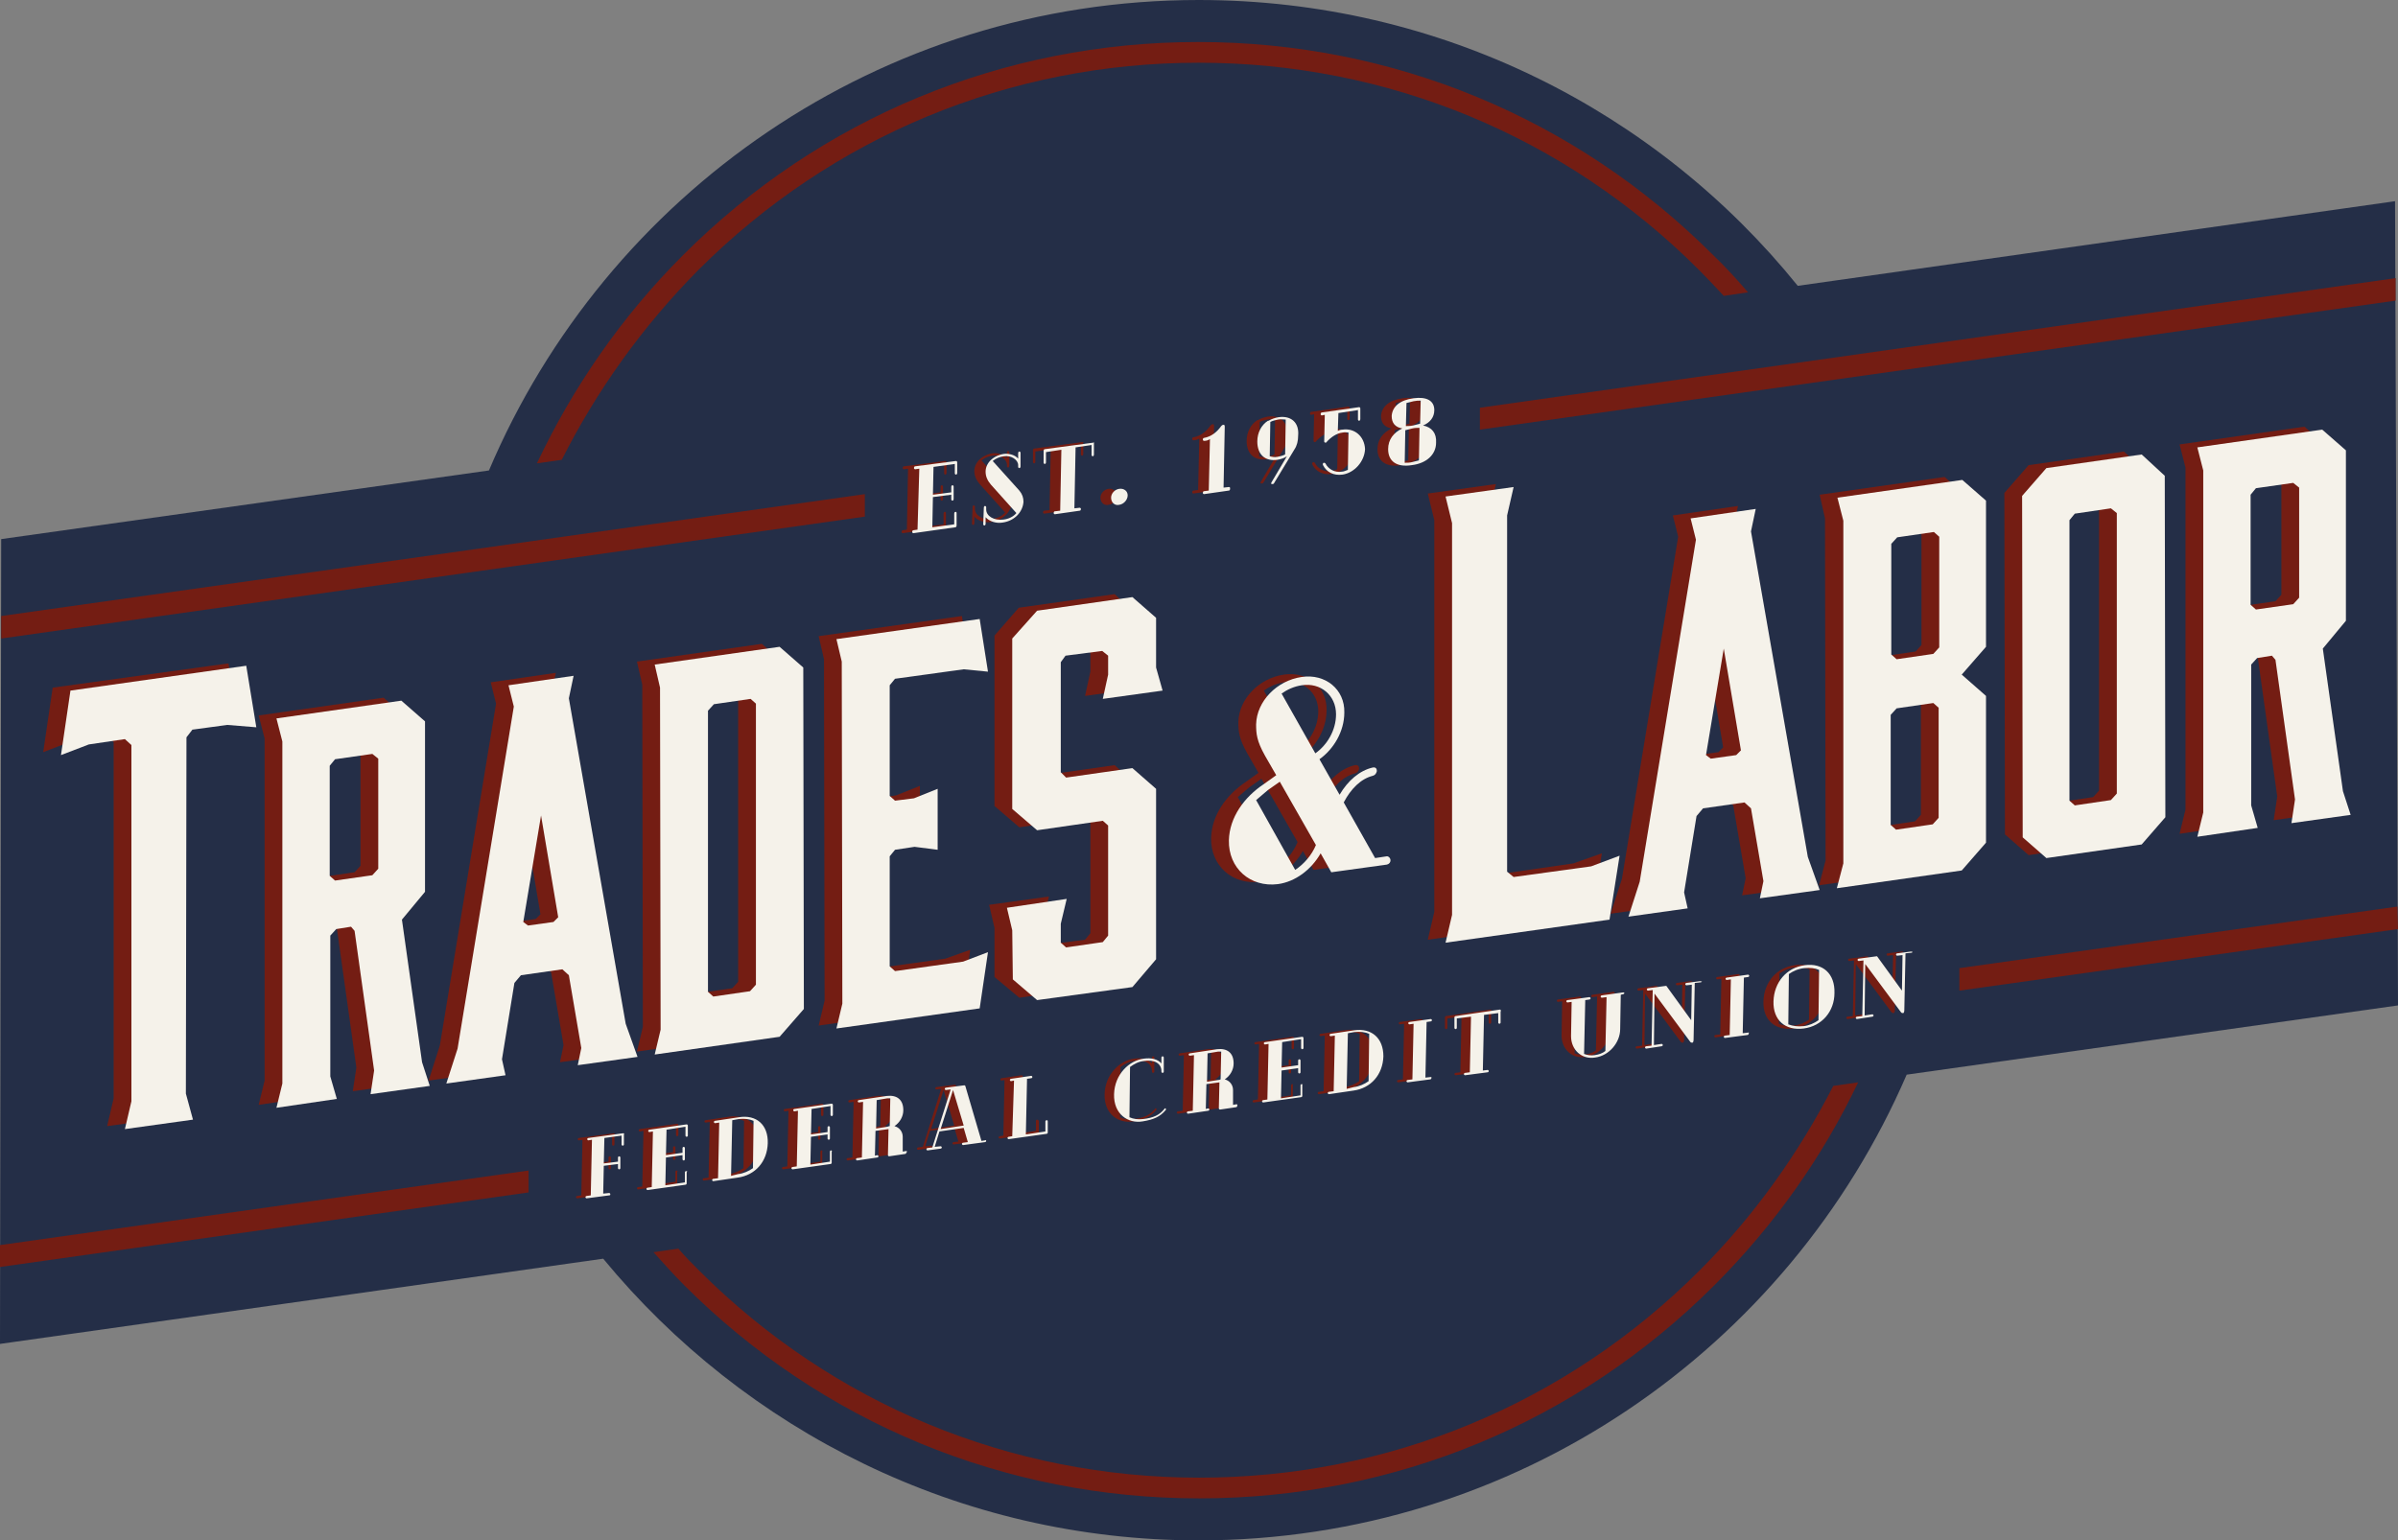 <?xml version="1.0" encoding="utf-8"?>
<!-- Generator: Adobe Illustrator 22.1.0, SVG Export Plug-In . SVG Version: 6.00 Build 0)  -->
<svg version="1.1" id="Layer_1" xmlns="http://www.w3.org/2000/svg" xmlns:xlink="http://www.w3.org/1999/xlink" x="0px" y="0px"
	 viewBox="0 0 405.1 260.3" style="enable-background:new 0 0 405.1 260.3;" xml:space="preserve">
<rect x="0" y="0" width="405.1" height="260.3" fill="#808080" stroke="none"/>
<style type="text/css">
	.st0{fill:#242E47;}
	.st1{fill:#741D13;}
	.st2{fill:#F5F2EA;}
</style>
<path class="st0" d="M404.6,34L303.7,48.3C279.9,18.8,243.4,0,202.5,0C148.6,0,102.4,32.8,82.6,79.5L0.2,91.1L0,227.1l101.9-14.4
	c23.9,29,60.1,47.6,100.6,47.6c53.6,0,99.6-32.4,119.6-78.7l83-11.7L404.6,34z"/>
<g>
	<polygon class="st1" points="404.7,50.8 404.7,47 250,68.9 250,72.6 	"/>
	<polygon class="st1" points="0.2,104.1 0.2,107.9 146.1,87.3 146.1,83.5 	"/>
</g>
<polygon class="st1" points="40.3,122.4 35.4,122 29.5,122.9 28.5,124.1 28.4,184.3 29.6,188.7 18.1,190.3 19.2,185.6 19.2,125.4 
	18.1,124.5 12,125.3 7.3,127.1 8.9,116.2 38.6,112.1 "/>
<path class="st1" d="M43.7,186.7l1-4.1l0-57.8l-1-3.9l21.1-3l4,3.5l0,28.8l-3.9,4.7l3.4,24.1l1.3,4l-10,1.4l0.6-4l-3.3-23.6
	l-0.6-0.7l-2.5,0.4l-1,1.1l0,23.8l1.1,3.8L43.7,186.7z M59.9,147.4l1-1.1l0-18.6l-1-0.8l-6.3,0.9l-0.9,1.1l0,18.6l0.9,0.8
	L59.9,147.4z"/>
<path class="st1" d="M104.7,178.1l-10.1,1.4l0.6-2.9l-2.1-12.3l-1.1-1l-7,1l-1.1,1.3l-2.1,12.9l0.6,2.7l-10,1.4l1.9-5.9l9.5-57.8
	l-0.9-3.6l11-1.6l-0.8,3.8l9.6,55L104.7,178.1z M86.2,155.9l4.3-0.6l0.8-0.8l-2.9-17.2l-3,18L86.2,155.9z"/>
<path class="st1" d="M107.6,111.8l21.1-3l4,3.5l0.1,57.7l-4.1,4.7l-21.1,3l1-4.2l-0.1-57.8L107.6,111.8z M116.6,167.1l0.9,0.8
	l6.2-0.9l1-1.1l0-47.5l-0.9-0.8l-6.2,0.9l-1,1.1L116.6,167.1z"/>
<polygon class="st1" points="138.3,173.3 139.3,169.1 139.2,111.4 138.3,107.5 162.5,104.1 163.9,113 159.8,112.6 148.2,114.2 
	147.3,115.3 147.3,134 148.2,134.9 151.4,134.4 155.4,132.8 155.4,143.1 151.5,142.6 148.2,143.1 147.3,144.2 147.3,162.8 
	148.2,163.6 159.7,162 163.9,160.5 162.5,169.9 "/>
<polygon class="st1" points="193.4,116.2 183.3,117.6 184.2,113.5 184.2,110.3 183.2,109.5 177,110.4 176.2,111.4 176.2,130.1 
	177.1,130.9 188.3,129.3 192.2,132.8 192.3,161.6 188.3,166.3 172.2,168.6 168,165.1 168,156.8 167.1,152.9 177.2,151.5 
	176.2,155.6 176.2,158.8 177.1,159.6 183.3,158.8 184.2,157.7 184.2,139.1 183.3,138.2 172.2,139.8 168,136.2 168,107.4 
	172.1,102.7 188.3,100.4 192.2,104 192.3,112.4 "/>
<polygon class="st1" points="268.9,154.9 241.2,158.8 242.3,154.1 242.3,87.9 241.2,83.4 252.7,81.8 251.6,86.6 251.6,146.8 
	252.7,147.8 265.8,145.9 270.6,144.2 "/>
<path class="st1" d="M304.4,149.9l-10.1,1.4l0.6-2.9l-2.1-12.3l-1.1-1l-7,1l-1.1,1.3l-2.1,12.9l0.6,2.7l-10,1.4l1.9-5.9l9.5-57.8
	l-0.9-3.6l11-1.6l-0.8,3.8l9.6,55L304.4,149.9z M286,127.7l4.3-0.6l0.8-0.8l-2.9-17.2l-3,18L286,127.7z"/>
<path class="st1" d="M307.4,83.6l21.1-3l4,3.5l0,24.7l-4.1,4.7l4.1,3.6l0,24.8l-4.1,4.7l-21.1,3l1.1-4.2l-0.1-57.8L307.4,83.6z
	 M323.6,118.3l-6.2,0.9l-1,1.1l0,18.6l0.9,0.8l6.2-0.9l1-1.1l0-18.6L323.6,118.3z M316.5,110.2l0.9,0.8l6.2-0.9l1-1.1l0-18.7
	l-0.9-0.8l-6.2,0.9l-1,1.1L316.5,110.2z"/>
<path class="st1" d="M362.7,79.9l0.1,57.7l-4,4.6l-16.1,2.3l-4-3.5l-0.1-57.7l4.1-4.7l16.1-2.3L362.7,79.9z M353.6,85.4l-6.1,0.9
	l-0.9,1.1l0,47.4l0.9,0.8l6.1-0.9l1-1.1l0-47.4L353.6,85.4z"/>
<path class="st1" d="M368.2,140.9l1-4.1l0-57.8l-1-3.9l21.1-3l4,3.5l0,28.8l-3.9,4.7l3.4,24.1l1.3,4l-10,1.4l0.6-4l-3.3-23.6
	l-0.6-0.7l-2.5,0.4l-1,1.1l0,23.8l1.1,3.8L368.2,140.9z M384.4,101.6l1-1.1l0-18.6l-1-0.8l-6.3,0.9l-0.9,1.1l0,18.6l0.9,0.8
	L384.4,101.6z"/>
<path class="st1" d="M215.7,146.5l-6.6-11.8c0.6-0.5,1.3-1.1,2-1.7l2-1.4l6.1,10.7C218.5,144,217.3,145.5,215.7,146.5 M222.7,120.2
	c0,2.7-1.5,5.2-3.5,6.6l-5.7-10.1c1-0.7,2.1-1.2,3.4-1.4C220.1,114.8,222.7,117,222.7,120.2 M231.3,144.3l-2,0.3l-5.3-9.4
	c1.2-2.3,2.9-4,4.9-4.5c0.4-0.1,0.6-0.4,0.7-0.8v0c0-0.4-0.2-0.7-0.7-0.6c-2.2,0.5-4.2,2.2-5.6,4.6l-3.4-6c2.4-1.7,4.2-4.7,4.2-7.9
	c0.1-3.9-3.2-6.6-7.2-6c-4.2,0.6-7.6,4.1-7.7,8c0,1.6,0.1,2.8,1.5,5.3l1.9,3.3l-2.1,1.5c-3.3,2.2-5.8,5.6-5.9,9.5
	c-0.1,4.7,3.6,8,8.3,7.4c2.9-0.4,5.6-2.4,7.2-5.2l1.8,3.2l9.4-1.3c0.4-0.1,0.6-0.4,0.6-0.7C231.9,144.5,231.6,144.2,231.3,144.3"/>
<path class="st1" d="M321.2,160.8l-2.3,0.3c-0.1,0-0.2,0.1-0.2,0.2c0,0.1,0.1,0.2,0.2,0.2l0.9-0.1l-0.1,6l-4.2-5.8c0,0-0.1,0-0.1,0
	l-3,0.4c-0.1,0-0.2,0.1-0.2,0.2c0,0.1,0.1,0.2,0.2,0.2l0.8-0.1l-0.2,9.4l-0.9,0.1c-0.1,0-0.2,0.1-0.2,0.2c0,0.1,0.1,0.2,0.2,0.2
	l2.6-0.4c0.1,0,0.2-0.1,0.2-0.2c0-0.1-0.1-0.2-0.2-0.2l-1.3,0.2l0.1-8.7l6,8.1c0.1,0.2,0.3,0.2,0.4,0.2c0.1,0,0.2-0.2,0.2-0.5
	l0.2-9.6l1-0.1c0.1,0,0.2-0.1,0.2-0.2C321.4,160.8,321.3,160.8,321.2,160.8 M300.5,173l0.1-8.5c0.7-0.5,1.6-0.9,2.6-1
	c1-0.1,1.8,0,2.5,0.3l-0.1,8.5c-0.7,0.5-1.6,0.9-2.5,1C302.1,173.4,301.2,173.3,300.5,173 M303.2,163.1c-3.1,0.4-5.2,2.9-5.3,6.1
	c-0.1,3.2,2,5,5.1,4.6c3.1-0.4,5.2-2.9,5.2-6C308.4,164.5,306.3,162.6,303.2,163.1 M293.7,174.4l-0.9,0.1l0.2-9.4l0.7-0.1
	c0.1,0,0.2-0.1,0.2-0.2c0-0.1-0.1-0.2-0.2-0.2l-3.6,0.5c-0.1,0-0.2,0.1-0.2,0.2c0,0.1,0.1,0.2,0.2,0.2l0.7-0.1l-0.2,9.4l-0.8,0.1
	c-0.1,0-0.2,0.1-0.2,0.2c0,0.1,0.1,0.2,0.2,0.2l3.8-0.5c0.1,0,0.2-0.1,0.2-0.2C293.9,174.5,293.8,174.4,293.7,174.4 M285.6,165.8
	l-2.3,0.3c-0.1,0-0.2,0.1-0.2,0.2c0,0.1,0.1,0.2,0.2,0.2l0.9-0.1l-0.1,6l-4.2-5.8c0,0-0.1,0-0.1,0l-3,0.4c-0.1,0-0.2,0.1-0.2,0.2
	c0,0.1,0.1,0.2,0.2,0.2l0.8-0.1l-0.2,9.4l-0.9,0.1c-0.1,0-0.2,0.1-0.2,0.2c0,0.1,0.1,0.2,0.2,0.2l2.6-0.4c0.1,0,0.2-0.1,0.2-0.2
	c0-0.1-0.1-0.2-0.2-0.2l-1.3,0.2l0.1-8.7l6,8.1c0.1,0.2,0.3,0.2,0.4,0.2c0.1,0,0.2-0.2,0.2-0.5l0.2-9.6l1-0.1c0.1,0,0.2-0.1,0.2-0.2
	C285.8,165.9,285.7,165.8,285.6,165.8 M272.6,167.6l-3.6,0.5c-0.1,0-0.2,0.1-0.2,0.2c0,0.1,0.1,0.2,0.2,0.2l0.8-0.1l-0.2,9.1
	c-0.5,0.4-1.1,0.6-1.8,0.7c-0.6,0.1-1.3,0-1.8-0.2l0.2-9.1l0.7-0.1c0.1,0,0.2-0.1,0.2-0.2c0-0.1-0.1-0.2-0.2-0.2l-3.7,0.5
	c-0.1,0-0.2,0.1-0.2,0.2c0,0.1,0.1,0.2,0.2,0.2l0.7-0.1l-0.1,5.8c0,2.3,1.8,4,4.1,3.6c2.3-0.3,4.2-2.5,4.2-4.8l0.1-5.8l0.4-0.1
	c0.1,0,0.2-0.1,0.2-0.2C272.8,167.7,272.7,167.6,272.6,167.6 M251.8,170.6l-7.5,1.1c-0.1,0-0.2,0.1-0.2,0.2l0,1.8
	c0,0.1,0.1,0.2,0.2,0.2c0.1,0,0.2-0.1,0.2-0.2l0-1.6l2.4-0.3l-0.2,9.4l-0.8,0.1c-0.1,0-0.2,0.1-0.2,0.2c0,0.1,0.1,0.2,0.2,0.2
	l3.8-0.5c0.1,0,0.2-0.1,0.2-0.2c0-0.1-0.1-0.2-0.2-0.2l-0.8,0.1l0.2-9.4l2.4-0.3l0,1.6c0,0.1,0.1,0.2,0.2,0.2c0.1,0,0.2-0.1,0.2-0.2
	l0-1.8C252,170.6,251.9,170.6,251.8,170.6 M240.1,182l-0.9,0.1l0.2-9.4l0.7-0.1c0.1,0,0.2-0.1,0.2-0.2c0-0.1-0.1-0.2-0.2-0.2
	l-3.6,0.5c-0.1,0-0.2,0.1-0.2,0.2c0,0.1,0.1,0.2,0.2,0.2l0.7-0.1l-0.2,9.4l-0.8,0.1c-0.1,0-0.2,0.1-0.2,0.2c0,0.1,0.1,0.2,0.2,0.2
	l3.8-0.5c0.1,0,0.2-0.1,0.2-0.2C240.3,182,240.2,182,240.1,182 M225.9,184l0.2-9.4l1.1-0.2c1-0.1,1.8,0,2.5,0.3l-0.1,8
	c-0.7,0.5-1.6,0.9-2.5,1L225.9,184z M227.1,174.1l-4,0.6c-0.1,0-0.2,0.1-0.2,0.2c0,0.1,0.1,0.2,0.2,0.2l0.7-0.1l-0.2,9.4l-0.8,0.1
	c-0.1,0-0.2,0.1-0.2,0.2c0,0.1,0.1,0.2,0.2,0.2l4.1-0.6c3-0.4,5-2.7,5.1-5.8C232.1,175.4,230.1,173.6,227.1,174.1 M218.3,183.2
	c-0.1,0-0.2,0.1-0.2,0.2l0,1.7l-3.3,0.5l0.1-4.7l2.8-0.4l0,0.7c0,0.1,0.1,0.2,0.2,0.2c0.1,0,0.2-0.1,0.2-0.2l0-2
	c0-0.1-0.1-0.2-0.2-0.2c-0.1,0-0.2,0.1-0.2,0.2l0,0.8l-2.8,0.4l0.1-4.3l3.2-0.5l0,1.5c0,0.1,0.1,0.2,0.2,0.2c0.1,0,0.2-0.1,0.2-0.2
	l0-1.7c0-0.1-0.1-0.2-0.2-0.2l-6.3,0.9c-0.1,0-0.2,0.1-0.2,0.2c0,0.1,0.1,0.2,0.2,0.2l0.6-0.1l-0.2,9.4l-0.7,0.1
	c-0.1,0-0.2,0.1-0.2,0.2c0,0.1,0.1,0.2,0.2,0.2l6.4-0.9c0.1,0,0.2-0.1,0.2-0.2l0-1.9C218.5,183.2,218.4,183.2,218.3,183.2
	 M204.1,182.5l-1.9,0.3l0.1-4.8l1.8-0.3c0.2,0,0.3,0,0.5,0l-0.1,4.7C204.4,182.4,204.3,182.5,204.1,182.5 M207.3,186.6l-0.6,0.1
	l0-2.5c0-0.9-0.6-1.6-1.4-1.8c0.9-0.6,1.5-1.6,1.5-2.7c0-1.8-1.1-2.6-2.8-2.4l-4.7,0.7c-0.1,0-0.2,0.1-0.2,0.2
	c0,0.1,0.1,0.2,0.2,0.2l0.7-0.1l-0.2,9.4l-0.8,0.1c-0.1,0-0.2,0.1-0.2,0.2c0,0.1,0.1,0.2,0.2,0.2l3.4-0.5c0.1,0,0.2-0.1,0.2-0.2
	s-0.1-0.2-0.2-0.2l-0.4,0.1l0.1-4.2l2.2-0.3l-0.1,4.4c0,0.1,0.1,0.2,0.2,0.2l2.7-0.4c0.1,0,0.2-0.1,0.2-0.2
	C207.5,186.7,207.4,186.6,207.3,186.6 M195.3,187.3c0,0-0.1,0-0.1,0c0,0-0.1,0-0.1,0.1c-0.8,1-1.8,1.5-3.6,1.7
	c-0.9,0.1-1.6,0-2.3-0.3l0.1-8.5c0.7-0.5,1.4-0.9,2.3-1c1.8-0.3,3,0.4,3,1.7l0,0.1c0,0.1,0.1,0.2,0.2,0.2c0.1,0,0.2-0.1,0.2-0.2
	l0-2.4c0-0.1-0.1-0.2-0.2-0.2c-0.1,0-0.2,0.1-0.2,0.2l0,1c-0.6-0.7-1.7-1-3-0.8c-2.4,0.3-4.9,2.6-5,6c-0.1,3.4,2.4,5,4.8,4.6
	c1.9-0.3,3-0.8,3.9-1.9c0,0,0.1-0.1,0.1-0.2C195.3,187.4,195.3,187.3,195.3,187.3 M175.2,189.2c-0.1,0-0.2,0.1-0.2,0.2l0,1.7
	l-3.3,0.5l0.2-9.4l0.7-0.1c0.1,0,0.2-0.1,0.2-0.2c0-0.1-0.1-0.2-0.2-0.2l-3.4,0.5c-0.1,0-0.2,0.1-0.2,0.2c0,0.1,0.1,0.2,0.2,0.2
	l0.5-0.1l-0.2,9.4l-0.6,0.1c-0.1,0-0.2,0.1-0.2,0.2c0,0.1,0.1,0.2,0.2,0.2l6.4-0.9c0.1,0,0.2-0.1,0.2-0.2l0-1.9
	C175.4,189.3,175.3,189.2,175.2,189.2 M157.3,190.8l2.1-6.6l1.8,6L157.3,190.8z M164.8,192.6l-0.6,0.1l-2.7-9.2
	c0-0.1-0.1-0.2-0.2-0.2l-3.1,0.4c-0.1,0-0.2,0.1-0.2,0.2c0,0.1,0.1,0.2,0.2,0.2l0.8-0.1l-3.1,9.8l-0.8,0.1c-0.1,0-0.2,0.1-0.2,0.2
	c0,0.1,0.1,0.2,0.2,0.2l2.2-0.3c0.1,0,0.2-0.1,0.2-0.2c0-0.1-0.1-0.2-0.2-0.2l-1,0.1l0.8-2.6l4.1-0.6l0.7,2.4l-0.8,0.1
	c-0.1,0-0.2,0.1-0.2,0.2c0,0.1,0.1,0.2,0.2,0.2l3.7-0.5c0.1,0,0.2-0.1,0.2-0.2C165,192.7,164.9,192.6,164.8,192.6 M148.3,190.4
	l-1.9,0.3l0.1-4.8l1.8-0.3c0.2,0,0.3,0,0.5,0l-0.1,4.7C148.5,190.3,148.4,190.3,148.3,190.4 M151.5,194.5l-0.6,0.1l0-2.5
	c0-0.9-0.6-1.6-1.4-1.8c0.9-0.6,1.5-1.6,1.5-2.7c0-1.8-1.1-2.6-2.8-2.4l-4.7,0.7c-0.1,0-0.2,0.1-0.2,0.2c0,0.1,0.1,0.2,0.2,0.2
	l0.7-0.1l-0.2,9.4l-0.8,0.1c-0.1,0-0.2,0.1-0.2,0.2c0,0.1,0.1,0.2,0.2,0.2l3.4-0.5c0.1,0,0.2-0.1,0.2-0.2c0-0.1-0.1-0.2-0.2-0.2
	l-0.4,0.1l0.1-4.2l2.2-0.3l-0.1,4.4c0,0.1,0.1,0.2,0.2,0.2l2.7-0.4c0.1,0,0.2-0.1,0.2-0.2C151.7,194.5,151.6,194.5,151.5,194.5
	 M138.8,194.4c-0.1,0-0.2,0.1-0.2,0.2l0,1.7l-3.3,0.5l0.1-4.7l2.8-0.4l0,0.7c0,0.1,0.1,0.2,0.2,0.2c0.1,0,0.2-0.1,0.2-0.2l0-1.9
	c0-0.1-0.1-0.2-0.2-0.2c-0.1,0-0.2,0.1-0.2,0.2l0,0.8l-2.8,0.4l0.1-4.3l3.2-0.5l0,1.5c0,0.1,0.1,0.2,0.2,0.2c0.1,0,0.2-0.1,0.2-0.2
	l0-1.7c0-0.1-0.1-0.2-0.2-0.2l-6.3,0.9c-0.1,0-0.2,0.1-0.2,0.2c0,0.1,0.1,0.2,0.2,0.2l0.6-0.1l-0.2,9.4l-0.7,0.1
	c-0.1,0-0.2,0.1-0.2,0.2c0,0.1,0.1,0.2,0.2,0.2l6.4-0.9c0.1,0,0.2-0.1,0.2-0.2l0-1.9C139,194.4,138.9,194.4,138.8,194.4
	 M121.9,198.7l0.2-9.4l1.1-0.2c1-0.1,1.8,0,2.5,0.3l-0.1,8c-0.7,0.5-1.6,0.9-2.5,1L121.9,198.7z M123.2,188.7l-4,0.6
	c-0.1,0-0.2,0.1-0.2,0.2c0,0.1,0.1,0.2,0.2,0.2l0.7-0.1l-0.2,9.4l-0.8,0.1c-0.1,0-0.2,0.1-0.2,0.2c0,0.1,0.1,0.2,0.2,0.2l4.1-0.6
	c3-0.4,5-2.7,5.1-5.8C128.2,190,126.2,188.3,123.2,188.7 M114.3,197.8c-0.1,0-0.2,0.1-0.2,0.2l0,1.7l-3.3,0.5l0.1-4.7l2.8-0.4l0,0.7
	c0,0.1,0.1,0.2,0.2,0.2c0.1,0,0.2-0.1,0.2-0.2l0-1.9c0-0.1-0.1-0.2-0.2-0.2c-0.1,0-0.2,0.1-0.2,0.2l0,0.8l-2.8,0.4l0.1-4.3l3.2-0.5
	l0,1.5c0,0.1,0.1,0.2,0.2,0.2c0.1,0,0.2-0.1,0.2-0.2l0-1.7c0-0.1-0.1-0.2-0.2-0.2l-6.3,0.9c-0.1,0-0.2,0.1-0.2,0.2
	c0,0.1,0.1,0.2,0.2,0.2l0.6-0.1l-0.2,9.4l-0.7,0.1c-0.1,0-0.2,0.1-0.2,0.2c0,0.1,0.1,0.2,0.2,0.2l6.4-0.9c0.1,0,0.2-0.1,0.2-0.2
	l0-1.9C114.6,197.9,114.4,197.8,114.3,197.8 M103.7,191.5l-5.9,0.8c-0.1,0-0.2,0.1-0.2,0.2c0,0.1,0.1,0.2,0.2,0.2l0.6-0.1l-0.2,9.4
	l-0.7,0.1c-0.1,0-0.2,0.1-0.2,0.2c0,0.1,0.1,0.2,0.2,0.2l3.8-0.5c0.2,0,0.2-0.1,0.2-0.2c0-0.1-0.1-0.2-0.2-0.2l-1,0.1l0.1-4.7
	l2.4-0.3l0,0.7c0,0.1,0.1,0.2,0.2,0.2c0.1,0,0.2-0.1,0.2-0.2l0-1.8c0-0.1-0.1-0.2-0.2-0.2c-0.1,0-0.2,0.1-0.2,0.2l0,0.7l-2.4,0.3
	l0.1-4.3l2.9-0.4l0,1.5c0,0.1,0.1,0.2,0.2,0.2c0.1,0,0.2-0.1,0.2-0.2l0-1.7C103.9,191.5,103.8,191.5,103.7,191.5"/>
<path class="st1" d="M182.9,74.7l-8.2,1.1c-0.1,0-0.2,0.1-0.2,0.3l0,2c0,0.1,0.1,0.2,0.2,0.2c0.1,0,0.2-0.1,0.2-0.3l0-1.7l2.6-0.4
	l-0.2,10.3l-0.9,0.1c-0.1,0-0.2,0.1-0.2,0.3c0,0.1,0.1,0.2,0.2,0.2l4.2-0.6c0.1,0,0.2-0.1,0.2-0.3c0-0.1-0.1-0.2-0.2-0.2l-0.9,0.1
	l0.2-10.3l2.7-0.4l0,1.7c0,0.1,0.1,0.2,0.2,0.2s0.2-0.1,0.2-0.3l0-2C183.1,74.8,183,74.7,182.9,74.7"/>
<path class="st1" d="M159.6,77.9l-6.9,0.9c-0.1,0-0.2,0.1-0.2,0.3c0,0.1,0.1,0.2,0.2,0.2l0.7-0.1l-0.2,10.3l-0.7,0.1
	c-0.1,0-0.2,0.1-0.2,0.3c0,0.1,0.1,0.2,0.2,0.2l7.1-1c0.1,0,0.2-0.1,0.2-0.3l0-2.1c0-0.2-0.1-0.2-0.2-0.2c-0.1,0-0.2,0.1-0.2,0.3
	l0,1.8l-3.7,0.5l0.1-5.1l3.1-0.4l0,0.8c0,0.1,0.1,0.2,0.2,0.2c0.1,0,0.2-0.1,0.2-0.3l0-2.1c0-0.1-0.1-0.2-0.2-0.2
	c-0.1,0-0.2,0.1-0.2,0.3l0,0.9l-3.1,0.4l0.1-4.7l3.6-0.5l0,1.6c0,0.1,0.1,0.2,0.2,0.2c0.1,0,0.2-0.1,0.2-0.3l0-1.8
	C159.9,78,159.8,77.9,159.6,77.9"/>
<path class="st1" d="M165.8,77.8c0.5-0.4,1.1-0.7,1.9-0.8c1.2-0.2,2.4,0.6,2.4,1.5l0,0.3c0,0.1,0.1,0.2,0.2,0.2
	c0.1,0,0.2-0.1,0.2-0.3l0-2.3c0-0.1-0.1-0.2-0.2-0.2c-0.1,0-0.2,0.1-0.2,0.3l0,0.9c-0.5-0.6-1.5-0.9-2.4-0.8c-1.9,0.3-3.1,1.6-3.1,3
	c0,0.8,0.3,1.5,0.9,2.2l4.3,4.8c-0.5,0.6-1.3,1-2.2,1.1c-1.6,0.2-2.9-0.6-2.9-1.7l0-0.4c0-0.1-0.1-0.2-0.2-0.2s-0.2,0.1-0.2,0.3
	l-0.1,2.8c0,0.1,0.1,0.2,0.2,0.2s0.2-0.1,0.2-0.3l0-1.1c0.6,0.7,1.8,1.1,2.9,0.9c2.1-0.3,3.4-1.9,3.5-3.5c0-0.7-0.2-1.3-0.7-1.9
	L165.8,77.8z"/>
<path class="st1" d="M187.3,82.6c-0.8,0.1-1.4,0.8-1.4,1.5c0,0.8,0.6,1.4,1.4,1.2c0.7-0.1,1.4-0.8,1.4-1.6
	C188.6,83,188,82.5,187.3,82.6"/>
<path class="st1" d="M238.6,71.9c1.2-0.5,1.9-1.4,1.9-2.6c0-1.6-1.3-2.3-3.5-2c-2.3,0.3-3.6,1.4-3.7,3c0,1.2,0.6,1.9,1.8,2.1
	c-1.5,0.7-2.4,1.9-2.4,3.5c0,2.1,1.5,3.1,4,2.7c2.5-0.3,4.1-1.8,4.1-3.8C240.9,73.1,240.1,72.1,238.6,71.9 M237.9,77.8
	c-0.4,0.1-0.8,0.2-1.2,0.3c-0.4,0.1-0.8,0.1-1.2,0.1l0.1-5.5c0.4-0.1,0.8-0.2,1.2-0.3c0.4-0.1,0.8-0.1,1.2-0.1L237.9,77.8z
	 M238.1,71.6c-0.4,0.1-0.8,0.2-1.2,0.3c-0.5,0.1-0.9,0.1-1.2,0.1l0.1-3.9c0.4-0.1,0.8-0.2,1.2-0.3c0.5-0.1,0.8-0.1,1.2-0.1
	L238.1,71.6z"/>
<path class="st1" d="M205.8,82.2l-0.9,0.1l0.2-10.3c0-0.2-0.1-0.4-0.2-0.3l-0.1,0c-0.1,0-0.2,0.1-0.3,0.2c-0.7,1-1.7,1.8-2.9,2
	c-0.1,0-0.2,0.1-0.2,0.3c0,0.1,0.1,0.2,0.2,0.2c0.4,0,0.7-0.1,1-0.3l-0.2,8.7l-0.8,0.1c-0.1,0-0.2,0.1-0.2,0.3
	c0,0.1,0.1,0.2,0.2,0.2l4.2-0.6c0.1,0,0.2-0.1,0.2-0.3C206,82.3,205.9,82.2,205.8,82.2"/>
<path class="st1" d="M214.2,70.4c-0.6,0.1-1.2,0.3-1.7,0.6l-0.1,0v0c-1.1,0.7-1.8,2-1.8,3.5c0,2.2,1.3,3.4,3.4,3.1
	c0.6-0.1,1.2-0.3,1.6-0.6l-2.6,4.4c-0.1,0.2-0.1,0.3,0.1,0.3s0.2,0,0.3-0.1l3.5-5.8c0.4-0.6,0.6-1.4,0.6-2.3
	C217.6,71.4,216.3,70.1,214.2,70.4 M215.3,76.8c-0.4,0.2-0.8,0.3-1.3,0.4c-0.5,0.1-0.9,0-1.3-0.1l0.1-5.8c0.4-0.2,0.8-0.3,1.3-0.4
	c0.5-0.1,0.9,0,1.3,0L215.3,76.8z"/>
<path class="st1" d="M225,72.5c-0.3,0-0.6,0.1-0.8,0.2l0.1-3l3.3-0.5l0,1.6c0,0.1,0.1,0.2,0.2,0.2s0.2-0.1,0.2-0.3l0-1.8
	c0-0.1-0.1-0.2-0.2-0.2l-6.3,0.9c-0.1,0-0.2,0.1-0.2,0.3c0,0.1,0.1,0.2,0.2,0.2l0.5-0.1l-0.1,4.5c0,0.2,0.3,0.3,0.4,0.1
	c0.7-0.8,1.7-1.5,2.7-1.6c0.4-0.1,0.7,0,1,0l-0.1,6.3c-0.3,0.1-0.7,0.3-1,0.3c-1.2,0.2-2.3-0.4-2.8-1.4c-0.1-0.1-0.2-0.1-0.3-0.1
	c-0.1,0.1-0.2,0.2-0.1,0.4c0.6,1.2,1.8,1.8,3.3,1.6c2-0.3,3.7-2.2,3.8-4.3C228.6,73.7,227,72.2,225,72.5"/>
<polygon class="st2" points="43.3,122.9 38.4,122.5 32.5,123.3 31.5,124.6 31.4,184.8 32.6,189.2 21.1,190.8 22.2,186.1 22.2,125.9 
	21.1,124.9 15,125.8 10.3,127.6 11.9,116.7 41.6,112.5 "/>
<path class="st2" d="M46.7,187.2l1-4.1l0-57.8l-1-3.9l21.1-3l4,3.5l0,28.8l-3.9,4.7l3.4,24.1l1.3,4l-10,1.4l0.6-4l-3.3-23.6
	l-0.6-0.7l-2.5,0.4l-1,1.1l0,23.8l1.1,3.8L46.7,187.2z M62.9,147.9l1-1.1l0-18.6l-1-0.8l-6.3,0.9l-0.9,1.1l0,18.6l0.9,0.8
	L62.9,147.9z"/>
<path class="st2" d="M107.7,178.6L97.6,180l0.6-2.9l-2.1-12.3l-1.1-1l-7,1l-1.1,1.3L84.8,179l0.6,2.7l-10,1.4l1.9-5.9l9.5-57.8
	l-0.9-3.6l11-1.6l-0.8,3.8l9.6,55L107.7,178.6z M89.2,156.4l4.3-0.6l0.8-0.8l-2.9-17.2l-3,18L89.2,156.4z"/>
<path class="st2" d="M110.6,112.3l21.1-3l4,3.5l0.1,57.7l-4.1,4.7l-21.1,3l1-4.2l-0.1-57.8L110.6,112.3z M119.6,167.6l0.9,0.8
	l6.2-0.9l1-1.1l0-47.5l-0.9-0.8l-6.2,0.9l-1,1.1L119.6,167.6z"/>
<polygon class="st2" points="141.3,173.8 142.3,169.6 142.2,111.8 141.3,108 165.5,104.6 166.9,113.5 162.8,113.1 151.2,114.7 
	150.3,115.8 150.3,134.5 151.2,135.3 154.4,134.9 158.4,133.3 158.4,143.6 154.5,143.1 151.2,143.6 150.3,144.7 150.3,163.3 
	151.2,164.1 162.7,162.5 166.9,160.9 165.5,170.4 "/>
<polygon class="st2" points="196.4,116.7 186.3,118.1 187.2,114 187.2,110.8 186.2,110 180,110.8 179.2,111.9 179.2,130.5 
	180.1,131.4 191.3,129.8 195.3,133.3 195.3,162.1 191.3,166.8 175.2,169 171.1,165.5 171,157.2 170.1,153.4 180.2,151.9 
	179.2,156.1 179.2,159.3 180.1,160.1 186.3,159.2 187.2,158.1 187.2,139.5 186.3,138.7 175.2,140.3 171,136.7 171,107.9 
	175.2,103.2 191.3,100.9 195.3,104.4 195.3,112.8 "/>
<polygon class="st2" points="271.9,155.4 244.2,159.3 245.3,154.6 245.3,88.4 244.2,83.9 255.7,82.3 254.6,87.1 254.6,147.3 
	255.7,148.2 268.8,146.4 273.6,144.6 "/>
<path class="st2" d="M307.4,150.4l-10.1,1.4l0.6-2.9l-2.1-12.3l-1.1-1l-7,1l-1.1,1.3l-2.1,12.9l0.6,2.7l-10,1.4l1.9-5.9l9.5-57.8
	l-0.9-3.6l11-1.6l-0.8,3.8l9.6,55L307.4,150.4z M289,128.2l4.3-0.6l0.8-0.8l-2.9-17.2l-3,18L289,128.2z"/>
<path class="st2" d="M310.4,84.1l21.1-3l4,3.5l0,24.7l-4.1,4.7l4.1,3.6l0,24.8l-4.1,4.7l-21.1,3l1.1-4.2L311.4,88L310.4,84.1z
	 M326.6,118.8l-6.2,0.9l-1,1.1l0,18.6l0.9,0.8l6.2-0.9l1-1.1l0-18.6L326.6,118.8z M319.5,110.6l0.9,0.8l6.2-0.9l1-1.1l0-18.7
	l-0.9-0.8l-6.2,0.9l-1,1.1L319.5,110.6z"/>
<path class="st2" d="M365.7,80.4l0.1,57.7l-4,4.6l-16.1,2.3l-4-3.5l-0.1-57.7l4.1-4.7l16.1-2.3L365.7,80.4z M356.6,85.9l-6.1,0.9
	l-0.9,1.1l0,47.4l0.9,0.8l6.1-0.9l1-1.1l0-47.4L356.6,85.9z"/>
<path class="st2" d="M371.2,141.4l1-4.1l0-57.8l-1-3.9l21.1-3l4,3.5l0,28.8l-3.9,4.7l3.4,24.1l1.3,4l-10,1.4l0.6-4l-3.3-23.6
	l-0.6-0.7l-2.5,0.4l-1,1.1l0,23.8l1.1,3.8L371.2,141.4z M387.4,102.1l1-1.1l0-18.6l-1-0.8l-6.3,0.9l-0.9,1.1l0,18.6l0.9,0.8
	L387.4,102.1z"/>
<path class="st2" d="M218.8,147l-6.6-11.8c0.6-0.5,1.3-1.1,2-1.7l2-1.4l6.1,10.7C221.6,144.5,220.3,146,218.8,147 M225.7,120.7
	c0,2.7-1.5,5.2-3.5,6.6l-5.7-10.1c1-0.7,2.1-1.2,3.4-1.4C223.1,115.3,225.7,117.5,225.7,120.7 M234.3,144.7l-2,0.3l-5.3-9.4
	c1.2-2.3,2.9-4,4.9-4.5c0.4-0.1,0.6-0.4,0.7-0.8l0,0c0-0.4-0.2-0.7-0.7-0.6c-2.2,0.5-4.2,2.2-5.6,4.6l-3.4-6
	c2.4-1.7,4.2-4.7,4.2-7.9c0.1-3.9-3.2-6.6-7.2-6c-4.2,0.6-7.6,4.1-7.7,8c0,1.6,0.1,2.8,1.5,5.3l1.9,3.3l-2.1,1.5
	c-3.3,2.2-5.8,5.6-5.9,9.5c-0.1,4.7,3.6,8,8.3,7.4c2.9-0.4,5.6-2.4,7.2-5.2l1.8,3.2l9.4-1.3c0.4-0.1,0.6-0.4,0.6-0.7
	C234.9,145,234.6,144.7,234.3,144.7"/>
<path class="st2" d="M322.8,160.8l-2.3,0.3c-0.1,0-0.2,0.1-0.2,0.2c0,0.1,0.1,0.2,0.2,0.2l0.9-0.1l-0.1,6l-4.2-5.8c0,0-0.1,0-0.1,0
	l-3,0.4c-0.1,0-0.2,0.1-0.2,0.2c0,0.1,0.1,0.2,0.2,0.2l0.8-0.1l-0.2,9.4l-0.9,0.1c-0.1,0-0.2,0.1-0.2,0.2c0,0.1,0.1,0.2,0.2,0.2
	l2.6-0.4c0.1,0,0.2-0.1,0.2-0.2c0-0.1-0.1-0.2-0.2-0.2l-1.3,0.2l0.1-8.7l6,8.1c0.1,0.2,0.3,0.2,0.4,0.2c0.1,0,0.2-0.2,0.2-0.5
	l0.2-9.6l1-0.1c0.1,0,0.2-0.1,0.2-0.2C323,160.9,323,160.8,322.8,160.8 M302.1,173.1l0.1-8.5c0.7-0.5,1.6-0.9,2.6-1
	c1-0.1,1.8,0,2.5,0.3l-0.1,8.5c-0.7,0.5-1.6,0.9-2.5,1C303.7,173.5,302.9,173.4,302.1,173.1 M304.9,163.1c-3.1,0.4-5.2,2.9-5.3,6.1
	c-0.1,3.2,2,5,5.1,4.6c3.1-0.4,5.2-2.9,5.2-6C310,164.5,307.9,162.7,304.9,163.1 M295.3,174.5l-0.9,0.1l0.2-9.4l0.7-0.1
	c0.1,0,0.2-0.1,0.2-0.2c0-0.1-0.1-0.2-0.2-0.2l-3.6,0.5c-0.1,0-0.2,0.1-0.2,0.2c0,0.1,0.1,0.2,0.2,0.2l0.7-0.1l-0.2,9.4l-0.8,0.1
	c-0.1,0-0.2,0.1-0.2,0.2c0,0.1,0.1,0.2,0.2,0.2l3.8-0.5c0.1,0,0.2-0.1,0.2-0.2C295.5,174.5,295.4,174.4,295.3,174.5 M287.2,165.8
	l-2.3,0.3c-0.1,0-0.2,0.1-0.2,0.2c0,0.1,0.1,0.2,0.2,0.2l0.9-0.1l-0.1,6l-4.2-5.8c0,0-0.1,0-0.1,0l-3,0.4c-0.1,0-0.2,0.1-0.2,0.2
	c0,0.1,0.1,0.2,0.2,0.2l0.8-0.1l-0.2,9.4l-0.9,0.1c-0.1,0-0.2,0.1-0.2,0.2c0,0.1,0.1,0.2,0.2,0.2l2.6-0.4c0.1,0,0.2-0.1,0.2-0.2
	c0-0.1-0.1-0.2-0.2-0.2l-1.3,0.2l0.1-8.7l6,8.1c0.1,0.2,0.3,0.2,0.4,0.2c0.1,0,0.2-0.2,0.2-0.5l0.2-9.6l1-0.1c0.1,0,0.2-0.1,0.2-0.2
	C287.4,165.9,287.3,165.8,287.2,165.8 M274.2,167.7l-3.6,0.5c-0.1,0-0.2,0.1-0.2,0.2c0,0.1,0.1,0.2,0.2,0.2l0.8-0.1l-0.2,9.1
	c-0.5,0.4-1.1,0.6-1.8,0.7c-0.6,0.1-1.3,0-1.8-0.2l0.2-9.1l0.7-0.1c0.1,0,0.2-0.1,0.2-0.2c0-0.1-0.1-0.2-0.2-0.2l-3.7,0.5
	c-0.1,0-0.2,0.1-0.2,0.2c0,0.1,0.1,0.2,0.2,0.2l0.7-0.1l-0.1,5.8c0,2.3,1.8,4,4.1,3.6c2.3-0.3,4.2-2.5,4.2-4.8l0.1-5.8l0.4-0.1
	c0.1,0,0.2-0.1,0.2-0.2C274.4,167.7,274.3,167.7,274.2,167.7 M253.4,170.6l-7.5,1.1c-0.1,0-0.2,0.1-0.2,0.2l0,1.8
	c0,0.1,0.1,0.2,0.2,0.2c0.1,0,0.2-0.1,0.2-0.2l0-1.6l2.4-0.3l-0.2,9.4l-0.8,0.1c-0.1,0-0.2,0.1-0.2,0.2c0,0.1,0.1,0.2,0.2,0.2
	l3.8-0.5c0.1,0,0.2-0.1,0.2-0.2c0-0.1-0.1-0.2-0.2-0.2l-0.8,0.1l0.2-9.4l2.4-0.3l0,1.6c0,0.1,0.1,0.2,0.2,0.2c0.1,0,0.2-0.1,0.2-0.2
	l0-1.8C253.6,170.7,253.5,170.6,253.4,170.6 M241.7,182l-0.9,0.1l0.2-9.4l0.7-0.1c0.1,0,0.2-0.1,0.2-0.2c0-0.1-0.1-0.2-0.2-0.2
	l-3.6,0.5c-0.1,0-0.2,0.1-0.2,0.2c0,0.1,0.1,0.2,0.2,0.2l0.7-0.1l-0.2,9.4l-0.8,0.1c-0.1,0-0.2,0.1-0.2,0.2c0,0.1,0.1,0.2,0.2,0.2
	l3.8-0.5c0.1,0,0.2-0.1,0.2-0.2C241.9,182.1,241.8,182,241.7,182 M227.5,184l0.2-9.4l1.1-0.2c1-0.1,1.8,0,2.5,0.3l-0.1,8
	c-0.7,0.5-1.6,0.9-2.5,1L227.5,184z M228.8,174.1l-4,0.6c-0.1,0-0.2,0.1-0.2,0.2c0,0.1,0.1,0.2,0.2,0.2l0.7-0.1l-0.2,9.4l-0.8,0.1
	c-0.1,0-0.2,0.1-0.2,0.2c0,0.1,0.1,0.2,0.2,0.2l4.1-0.6c3-0.4,5-2.7,5.1-5.8C233.7,175.4,231.7,173.7,228.8,174.1 M219.9,183.2
	c-0.1,0-0.2,0.1-0.2,0.2l0,1.7l-3.3,0.5l0.1-4.7l2.8-0.4l0,0.7c0,0.1,0.1,0.2,0.2,0.2c0.1,0,0.2-0.1,0.2-0.2l0-2
	c0-0.1-0.1-0.2-0.2-0.2c-0.1,0-0.2,0.1-0.2,0.2l0,0.8l-2.8,0.4l0.1-4.3l3.2-0.5l0,1.5c0,0.1,0.1,0.2,0.2,0.2c0.1,0,0.2-0.1,0.2-0.2
	l0-1.7c0-0.1-0.1-0.2-0.2-0.2l-6.3,0.9c-0.1,0-0.2,0.1-0.2,0.2c0,0.1,0.1,0.2,0.2,0.2l0.6-0.1l-0.2,9.4l-0.7,0.1
	c-0.1,0-0.2,0.1-0.2,0.2c0,0.1,0.1,0.2,0.2,0.2l6.4-0.9c0.1,0,0.2-0.1,0.2-0.2l0-1.9C220.1,183.3,220,183.2,219.9,183.2
	 M205.8,182.5l-1.9,0.3l0.1-4.8l1.8-0.3c0.2,0,0.3,0,0.5,0l-0.1,4.7C206,182.5,205.9,182.5,205.8,182.5 M208.9,186.6l-0.6,0.1l0-2.5
	c0-0.9-0.6-1.6-1.4-1.8c0.9-0.6,1.5-1.6,1.5-2.7c0-1.8-1.1-2.6-2.8-2.4L201,178c-0.1,0-0.2,0.1-0.2,0.2c0,0.1,0.1,0.2,0.2,0.2
	l0.7-0.1l-0.2,9.4l-0.8,0.1c-0.1,0-0.2,0.1-0.2,0.2c0,0.1,0.1,0.2,0.2,0.2l3.4-0.5c0.1,0,0.2-0.1,0.2-0.2s-0.1-0.2-0.2-0.2l-0.4,0.1
	l0.1-4.2l2.2-0.3l-0.1,4.4c0,0.1,0.1,0.2,0.2,0.2l2.7-0.4c0.1,0,0.2-0.1,0.2-0.2C209.1,186.7,209,186.6,208.9,186.6 M196.9,187.3
	c0,0-0.1,0-0.1,0c0,0-0.1,0-0.1,0.1c-0.8,1-1.8,1.5-3.6,1.7c-0.9,0.1-1.6,0-2.3-0.3l0.1-8.5c0.7-0.5,1.4-0.9,2.3-1
	c1.8-0.3,3,0.4,3,1.7l0,0.1c0,0.1,0.1,0.2,0.2,0.2c0.1,0,0.2-0.1,0.2-0.2l0-2.4c0-0.1-0.1-0.2-0.2-0.2c-0.1,0-0.2,0.1-0.2,0.2l0,1
	c-0.6-0.7-1.7-1-3-0.8c-2.4,0.3-4.9,2.6-5,6c-0.1,3.4,2.4,5,4.8,4.6c1.9-0.3,3-0.8,3.9-1.9c0,0,0.1-0.1,0.1-0.2
	C196.9,187.4,196.9,187.4,196.9,187.3 M176.8,189.3c-0.1,0-0.2,0.1-0.2,0.2l0,1.7l-3.3,0.5l0.2-9.4l0.7-0.1c0.1,0,0.2-0.1,0.2-0.2
	c0-0.1-0.1-0.2-0.2-0.2l-3.4,0.5c-0.1,0-0.2,0.1-0.2,0.2c0,0.1,0.1,0.2,0.2,0.2l0.5-0.1L171,192l-0.6,0.1c-0.1,0-0.2,0.1-0.2,0.2
	c0,0.1,0.1,0.2,0.2,0.2l6.4-0.9c0.1,0,0.2-0.1,0.2-0.2l0-1.9C177,189.3,176.9,189.3,176.8,189.3 M158.9,190.8l2.1-6.6l1.8,6
	L158.9,190.8z M166.4,192.7l-0.6,0.1l-2.7-9.2c0-0.1-0.1-0.2-0.2-0.2l-3.1,0.4c-0.1,0-0.2,0.1-0.2,0.2c0,0.1,0.1,0.2,0.2,0.2
	l0.8-0.1l-3.1,9.8l-0.8,0.1c-0.1,0-0.2,0.1-0.2,0.2c0,0.1,0.1,0.2,0.2,0.2l2.2-0.3c0.1,0,0.2-0.1,0.2-0.2c0-0.1-0.1-0.2-0.2-0.2
	l-1,0.1l0.8-2.6l4.1-0.6l0.7,2.4l-0.8,0.1c-0.1,0-0.2,0.1-0.2,0.2c0,0.1,0.1,0.2,0.2,0.2l3.7-0.5c0.1,0,0.2-0.1,0.2-0.2
	C166.6,192.7,166.5,192.6,166.4,192.7 M149.9,190.4l-1.9,0.3l0.1-4.8l1.8-0.3c0.2,0,0.3,0,0.5,0l-0.1,4.7
	C150.1,190.3,150,190.4,149.9,190.4 M153.1,194.5l-0.6,0.1l0-2.5c0-0.9-0.6-1.6-1.4-1.8c0.9-0.6,1.5-1.6,1.5-2.7
	c0-1.8-1.1-2.6-2.8-2.4l-4.7,0.7c-0.1,0-0.2,0.1-0.2,0.2c0,0.1,0.1,0.2,0.2,0.2l0.7-0.1l-0.2,9.4l-0.8,0.1c-0.1,0-0.2,0.1-0.2,0.2
	c0,0.1,0.1,0.2,0.2,0.2l3.4-0.5c0.1,0,0.2-0.1,0.2-0.2c0-0.1-0.1-0.2-0.2-0.2l-0.4,0.1l0.1-4.2l2.2-0.3l-0.1,4.4
	c0,0.1,0.1,0.2,0.2,0.2l2.7-0.4c0.1,0,0.2-0.1,0.2-0.2C153.3,194.6,153.2,194.5,153.1,194.5 M140.4,194.4c-0.1,0-0.2,0.1-0.2,0.2
	l0,1.7l-3.3,0.5l0.1-4.7l2.8-0.4l0,0.7c0,0.1,0.1,0.2,0.2,0.2c0.1,0,0.2-0.1,0.2-0.2l0-1.9c0-0.1-0.1-0.2-0.2-0.2
	c-0.1,0-0.2,0.1-0.2,0.2l0,0.8l-2.8,0.4l0.1-4.3l3.2-0.5l0,1.5c0,0.1,0.1,0.2,0.2,0.2c0.1,0,0.2-0.1,0.2-0.2l0-1.7
	c0-0.1-0.1-0.2-0.2-0.2l-6.3,0.9c-0.1,0-0.2,0.1-0.2,0.2c0,0.1,0.1,0.2,0.2,0.2l0.6-0.1l-0.2,9.4l-0.7,0.1c-0.1,0-0.2,0.1-0.2,0.2
	c0,0.1,0.1,0.2,0.2,0.2l6.4-0.9c0.1,0,0.2-0.1,0.2-0.2l0-1.9C140.6,194.5,140.5,194.4,140.4,194.4 M123.5,198.7l0.2-9.4l1.1-0.2
	c1-0.1,1.8,0,2.5,0.3l-0.1,8c-0.7,0.5-1.6,0.9-2.5,1L123.5,198.7z M124.8,188.8l-4,0.6c-0.1,0-0.2,0.1-0.2,0.2
	c0,0.1,0.1,0.2,0.2,0.2l0.7-0.1l-0.2,9.4l-0.8,0.1c-0.1,0-0.2,0.1-0.2,0.2c0,0.1,0.1,0.2,0.2,0.2l4.1-0.6c3-0.4,5-2.7,5.1-5.8
	C129.8,190.1,127.8,188.3,124.8,188.8 M115.9,197.9c-0.1,0-0.2,0.1-0.2,0.2l0,1.7l-3.3,0.5l0.1-4.7l2.8-0.4l0,0.7
	c0,0.1,0.1,0.2,0.2,0.2c0.1,0,0.2-0.1,0.2-0.2l0-1.9c0-0.1-0.1-0.2-0.2-0.2c-0.1,0-0.2,0.1-0.2,0.2l0,0.8l-2.8,0.4l0.1-4.3l3.2-0.5
	l0,1.5c0,0.1,0.1,0.2,0.2,0.2c0.1,0,0.2-0.1,0.2-0.2l0-1.7c0-0.1-0.1-0.2-0.2-0.2l-6.3,0.9c-0.1,0-0.2,0.1-0.2,0.2
	c0,0.1,0.1,0.2,0.2,0.2l0.6-0.1l-0.2,9.4l-0.7,0.1c-0.1,0-0.2,0.1-0.2,0.2c0,0.1,0.1,0.2,0.2,0.2l6.4-0.9c0.1,0,0.2-0.1,0.2-0.2
	l0-1.9C116.2,197.9,116,197.9,115.9,197.9 M105.3,191.5l-5.9,0.8c-0.1,0-0.2,0.1-0.2,0.2c0,0.1,0.1,0.2,0.2,0.2l0.6-0.1l-0.2,9.4
	l-0.7,0.1c-0.1,0-0.2,0.1-0.2,0.2c0,0.1,0.1,0.2,0.2,0.2l3.8-0.5c0.2,0,0.2-0.1,0.2-0.2c0-0.1-0.1-0.2-0.2-0.2l-1,0.1l0.1-4.7
	l2.4-0.3l0,0.7c0,0.1,0.1,0.2,0.2,0.2c0.1,0,0.2-0.1,0.2-0.2l0-1.8c0-0.1-0.1-0.2-0.2-0.2c-0.1,0-0.2,0.1-0.2,0.2l0,0.7l-2.4,0.3
	l0.1-4.3l2.9-0.4l0,1.5c0,0.1,0.1,0.2,0.2,0.2c0.1,0,0.2-0.1,0.2-0.2l0-1.7C105.5,191.6,105.4,191.5,105.3,191.5"/>
<path class="st2" d="M184.7,74.8l-8.2,1.1c-0.1,0-0.2,0.1-0.2,0.3l0,2c0,0.1,0.1,0.2,0.2,0.2c0.1,0,0.2-0.1,0.2-0.3l0-1.7l2.6-0.4
	l-0.2,10.3l-0.9,0.1c-0.1,0-0.2,0.1-0.2,0.3c0,0.1,0.1,0.2,0.2,0.2l4.2-0.6c0.1,0,0.2-0.1,0.2-0.3c0-0.1-0.1-0.2-0.2-0.2l-0.9,0.1
	l0.2-10.3l2.7-0.4l0,1.7c0,0.1,0.1,0.2,0.2,0.2s0.2-0.1,0.2-0.3l0-2C184.9,74.8,184.8,74.7,184.7,74.8"/>
<path class="st2" d="M161.5,77.9l-6.9,0.9c-0.1,0-0.2,0.1-0.2,0.3c0,0.1,0.1,0.2,0.2,0.2l0.7-0.1L155,89.5l-0.7,0.1
	c-0.1,0-0.2,0.1-0.2,0.3c0,0.1,0.1,0.2,0.2,0.2l7.1-1c0.1,0,0.2-0.1,0.2-0.3l0-2.1c0-0.2-0.1-0.2-0.2-0.2c-0.1,0-0.2,0.1-0.2,0.3
	l0,1.8l-3.7,0.5l0.1-5.1l3.1-0.4l0,0.8c0,0.1,0.1,0.2,0.2,0.2c0.1,0,0.2-0.1,0.2-0.3l0-2.1c0-0.1-0.1-0.2-0.2-0.2
	c-0.1,0-0.2,0.1-0.2,0.3l0,0.9l-3.1,0.4l0.1-4.7l3.6-0.5l0,1.6c0,0.1,0.1,0.2,0.2,0.2c0.1,0,0.2-0.1,0.2-0.3l0-1.8
	C161.7,78,161.6,77.9,161.5,77.9"/>
<path class="st2" d="M167.7,77.9c0.5-0.4,1.1-0.7,1.9-0.8c1.2-0.2,2.4,0.6,2.4,1.5l0,0.3c0,0.1,0.1,0.2,0.2,0.2
	c0.1,0,0.2-0.1,0.2-0.3l0-2.3c0-0.1-0.1-0.2-0.2-0.2c-0.1,0-0.2,0.1-0.2,0.3l0,0.9c-0.5-0.6-1.5-0.9-2.4-0.8c-1.9,0.3-3.1,1.6-3.1,3
	c0,0.8,0.3,1.5,0.9,2.2l4.3,4.8c-0.5,0.6-1.3,1-2.2,1.1c-1.6,0.2-2.9-0.6-2.9-1.7l0-0.4c0-0.1-0.1-0.2-0.2-0.2s-0.2,0.1-0.2,0.3
	l-0.1,2.8c0,0.1,0.1,0.2,0.2,0.2c0.1,0,0.2-0.1,0.2-0.3l0-1.1c0.6,0.7,1.8,1.1,2.9,0.9c2.1-0.3,3.4-1.9,3.5-3.5
	c0-0.7-0.2-1.3-0.7-1.9L167.7,77.9z"/>
<path class="st2" d="M189.1,82.6c-0.8,0.1-1.4,0.8-1.4,1.5c0,0.8,0.6,1.4,1.4,1.2c0.7-0.1,1.4-0.8,1.4-1.6
	C190.5,83,189.9,82.5,189.1,82.6"/>
<path class="st2" d="M240.4,71.9c1.2-0.5,1.9-1.4,1.9-2.6c0-1.6-1.3-2.3-3.5-2c-2.3,0.3-3.6,1.4-3.7,3c0,1.2,0.6,1.9,1.8,2.1
	c-1.5,0.7-2.4,1.9-2.4,3.5c0,2.1,1.5,3.1,4,2.7c2.5-0.3,4.1-1.8,4.1-3.8C242.7,73.2,241.9,72.2,240.4,71.9 M239.7,77.8
	c-0.4,0.1-0.8,0.2-1.2,0.3c-0.4,0.1-0.8,0.1-1.2,0.1l0.1-5.5c0.4-0.1,0.8-0.2,1.2-0.3s0.8-0.1,1.2-0.1L239.7,77.8z M239.9,71.6
	c-0.4,0.1-0.8,0.2-1.2,0.3c-0.5,0.1-0.9,0.1-1.2,0.1l0.1-3.9c0.4-0.1,0.8-0.2,1.2-0.3c0.5-0.1,0.8-0.1,1.2-0.1L239.9,71.6z"/>
<path class="st2" d="M207.6,82.3l-0.9,0.1l0.2-10.3c0-0.2-0.1-0.4-0.2-0.3l-0.1,0c-0.1,0-0.2,0.1-0.3,0.2c-0.7,1-1.7,1.8-2.9,2
	c-0.1,0-0.2,0.1-0.2,0.3c0,0.1,0.1,0.2,0.2,0.2c0.4,0,0.7-0.1,1-0.3l-0.2,8.7l-0.8,0.1c-0.1,0-0.2,0.1-0.2,0.3
	c0,0.1,0.1,0.2,0.2,0.2l4.2-0.6c0.1,0,0.2-0.1,0.2-0.3C207.8,82.4,207.8,82.3,207.6,82.3"/>
<path class="st2" d="M216,70.5c-0.6,0.1-1.2,0.3-1.7,0.6l-0.1,0l0,0c-1.1,0.7-1.8,2-1.8,3.5c0,2.2,1.3,3.4,3.4,3.1
	c0.6-0.1,1.2-0.3,1.6-0.6l-2.6,4.4c-0.1,0.2-0.1,0.3,0.1,0.3s0.2,0,0.3-0.1l3.5-5.8c0.4-0.6,0.6-1.4,0.6-2.3
	C219.5,71.4,218.1,70.2,216,70.5 M217.1,76.8c-0.4,0.2-0.8,0.3-1.3,0.4c-0.5,0.1-0.9,0-1.3-0.1l0.1-5.8c0.4-0.2,0.8-0.3,1.3-0.4
	c0.5-0.1,0.9,0,1.3,0L217.1,76.8z"/>
<path class="st2" d="M226.8,72.6c-0.3,0-0.6,0.1-0.8,0.2l0.1-3l3.3-0.5l0,1.6c0,0.1,0.1,0.2,0.2,0.2c0.1,0,0.2-0.1,0.2-0.3l0-1.8
	c0-0.1-0.1-0.2-0.2-0.2l-6.3,0.9c-0.1,0-0.2,0.1-0.2,0.3c0,0.1,0.1,0.2,0.2,0.2l0.5-0.1l-0.1,4.5c0,0.2,0.3,0.3,0.4,0.1
	c0.7-0.8,1.7-1.5,2.7-1.6c0.4-0.1,0.7,0,1,0l-0.1,6.3c-0.3,0.1-0.7,0.3-1,0.3c-1.2,0.2-2.3-0.4-2.8-1.4c-0.1-0.1-0.2-0.1-0.3-0.1
	c-0.1,0.1-0.2,0.2-0.1,0.4c0.6,1.2,1.8,1.8,3.3,1.6c2-0.3,3.7-2.2,3.8-4.3C230.5,73.7,228.8,72.3,226.8,72.6"/>
<path class="st1" d="M287.1,214.7c-22.6,22.6-52.6,35-84.5,35c-31.9,0-61.9-12.4-84.5-35c-1.2-1.2-2.4-2.4-3.5-3.7l-4.2,0.6
	c1.7,1.9,3.4,3.8,5.2,5.6c23.2,23.2,54.1,36,87,36c32.9,0,63.8-12.8,87-36c10.1-10.1,18.3-21.7,24.3-34.3l-4.2,0.6
	C303.9,194.8,296.4,205.4,287.1,214.7"/>
<path class="st1" d="M118,45.6c22.6-22.6,52.6-35,84.5-35c31.9,0,61.9,12.4,84.5,35c1.4,1.4,2.8,2.9,4.2,4.4l4.1-0.6
	c-1.9-2.2-3.8-4.3-5.9-6.3c-23.2-23.2-54.1-36-87-36s-63.8,12.8-87,36c-10.4,10.4-18.6,22.3-24.7,35.2l4.2-0.6
	C100.8,66,108.5,55.2,118,45.6"/>
<polygon class="st1" points="405.1,157 405,153.2 331,163.6 331,167.4 "/>
<polygon class="st1" points="0,210.4 0,214.1 89.3,201.5 89.3,197.8 "/>
</svg>
